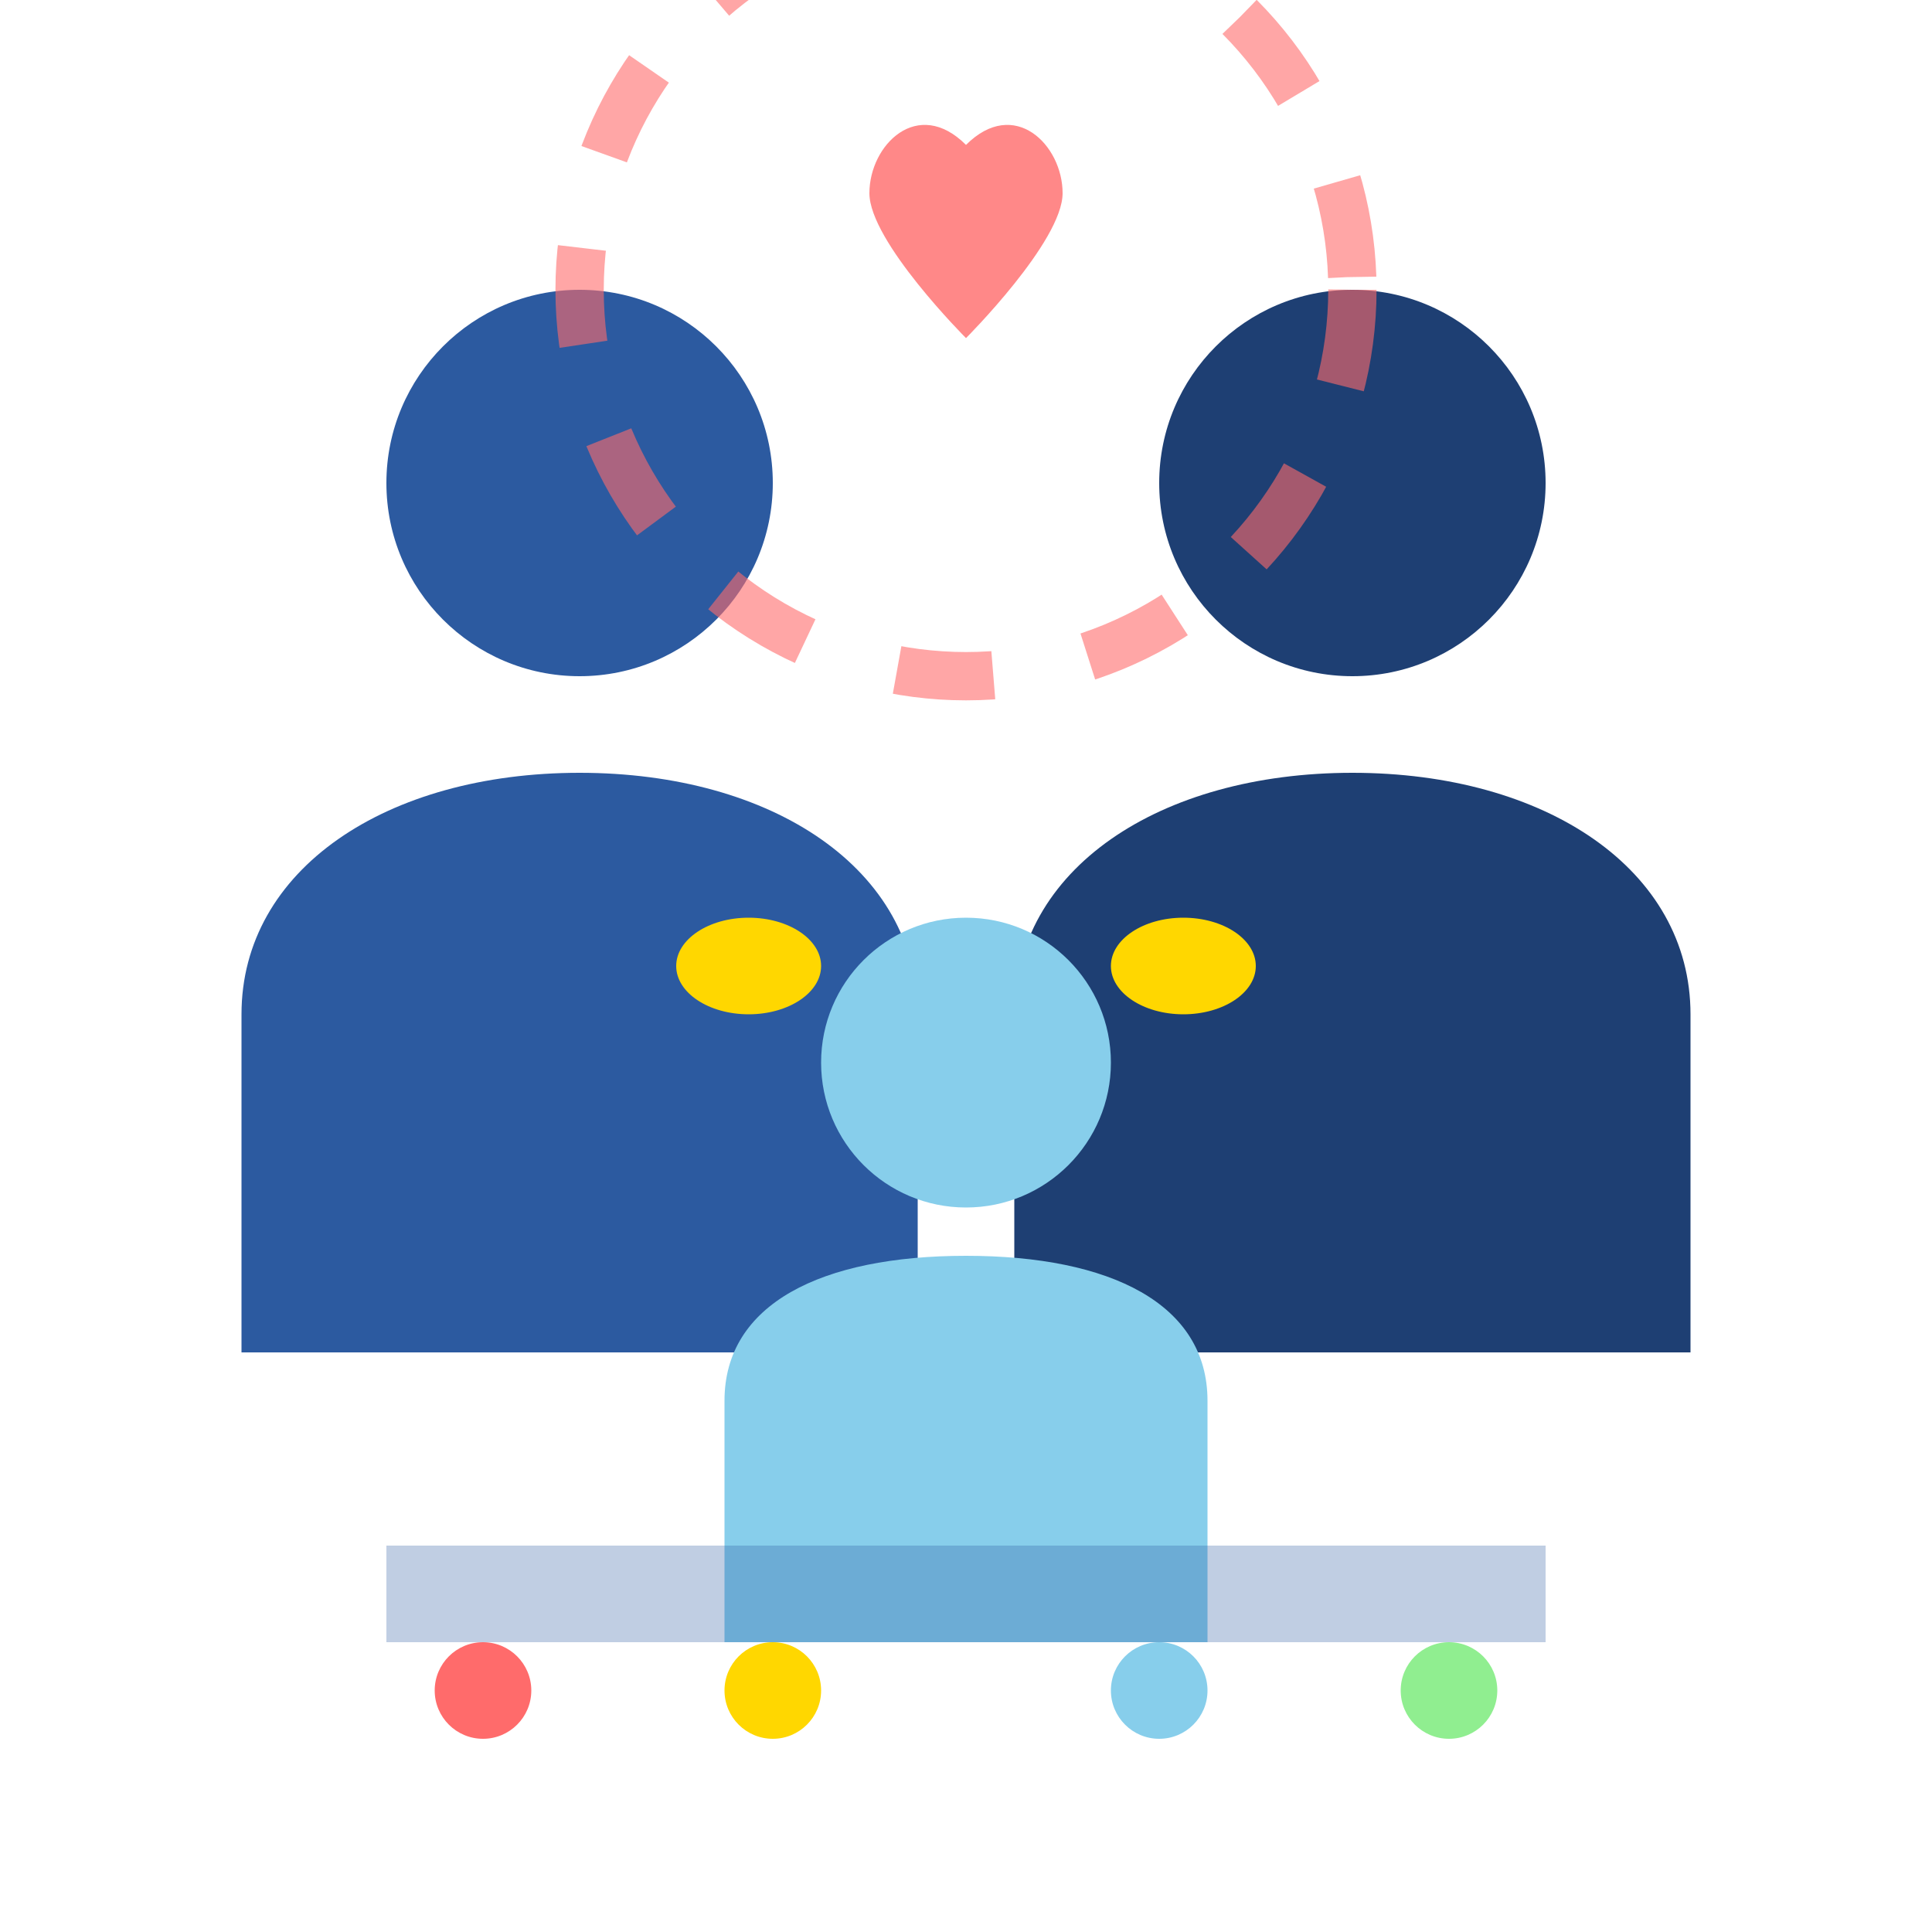 <svg width="40" height="40" viewBox="0 0 40 40" fill="none" xmlns="http://www.w3.org/2000/svg">
  <!-- Person 1 -->
  <circle cx="12" cy="10" r="4" fill="#2c5aa0"/>
  <path d="M12 16 C8 16 5 18 5 21 L5 28 L19 28 L19 21 C19 18 16 16 12 16 Z" fill="#2c5aa0"/>
  
  <!-- Person 2 -->
  <circle cx="28" cy="10" r="4" fill="#1e3f73"/>
  <path d="M28 16 C24 16 21 18 21 21 L21 28 L35 28 L35 21 C35 18 32 16 28 16 Z" fill="#1e3f73"/>
  
  <!-- Person 3 (child) -->
  <circle cx="20" cy="22" r="3" fill="#87ceeb"/>
  <path d="M20 26 C17 26 15 27 15 29 L15 34 L25 34 L25 29 C25 27 23 26 20 26 Z" fill="#87ceeb"/>
  
  <!-- Holding hands -->
  <ellipse cx="15.5" cy="20" rx="1.5" ry="1" fill="#ffd700"/>
  <ellipse cx="24.5" cy="20" rx="1.5" ry="1" fill="#ffd700"/>
  
  <!-- Group activity indicator -->
  <circle cx="20" cy="6" r="8" fill="none" stroke="#ff6b6b" stroke-width="1" stroke-dasharray="2,2" opacity="0.6"/>
  
  <!-- Hearts above -->
  <path d="M18 4 C18 3 19 2 20 3 C21 2 22 3 22 4 C22 5 20 7 20 7 C20 7 18 5 18 4 Z" fill="#ff6b6b" opacity="0.8"/>
  
  <!-- Activity symbols -->
  <rect x="8" y="32" width="24" height="2" fill="#2c5aa0" opacity="0.3"/>
  <circle cx="10" cy="35" r="1" fill="#ff6b6b"/>
  <circle cx="16" cy="35" r="1" fill="#ffd700"/>
  <circle cx="24" cy="35" r="1" fill="#87ceeb"/>
  <circle cx="30" cy="35" r="1" fill="#90ee90"/>
</svg>
